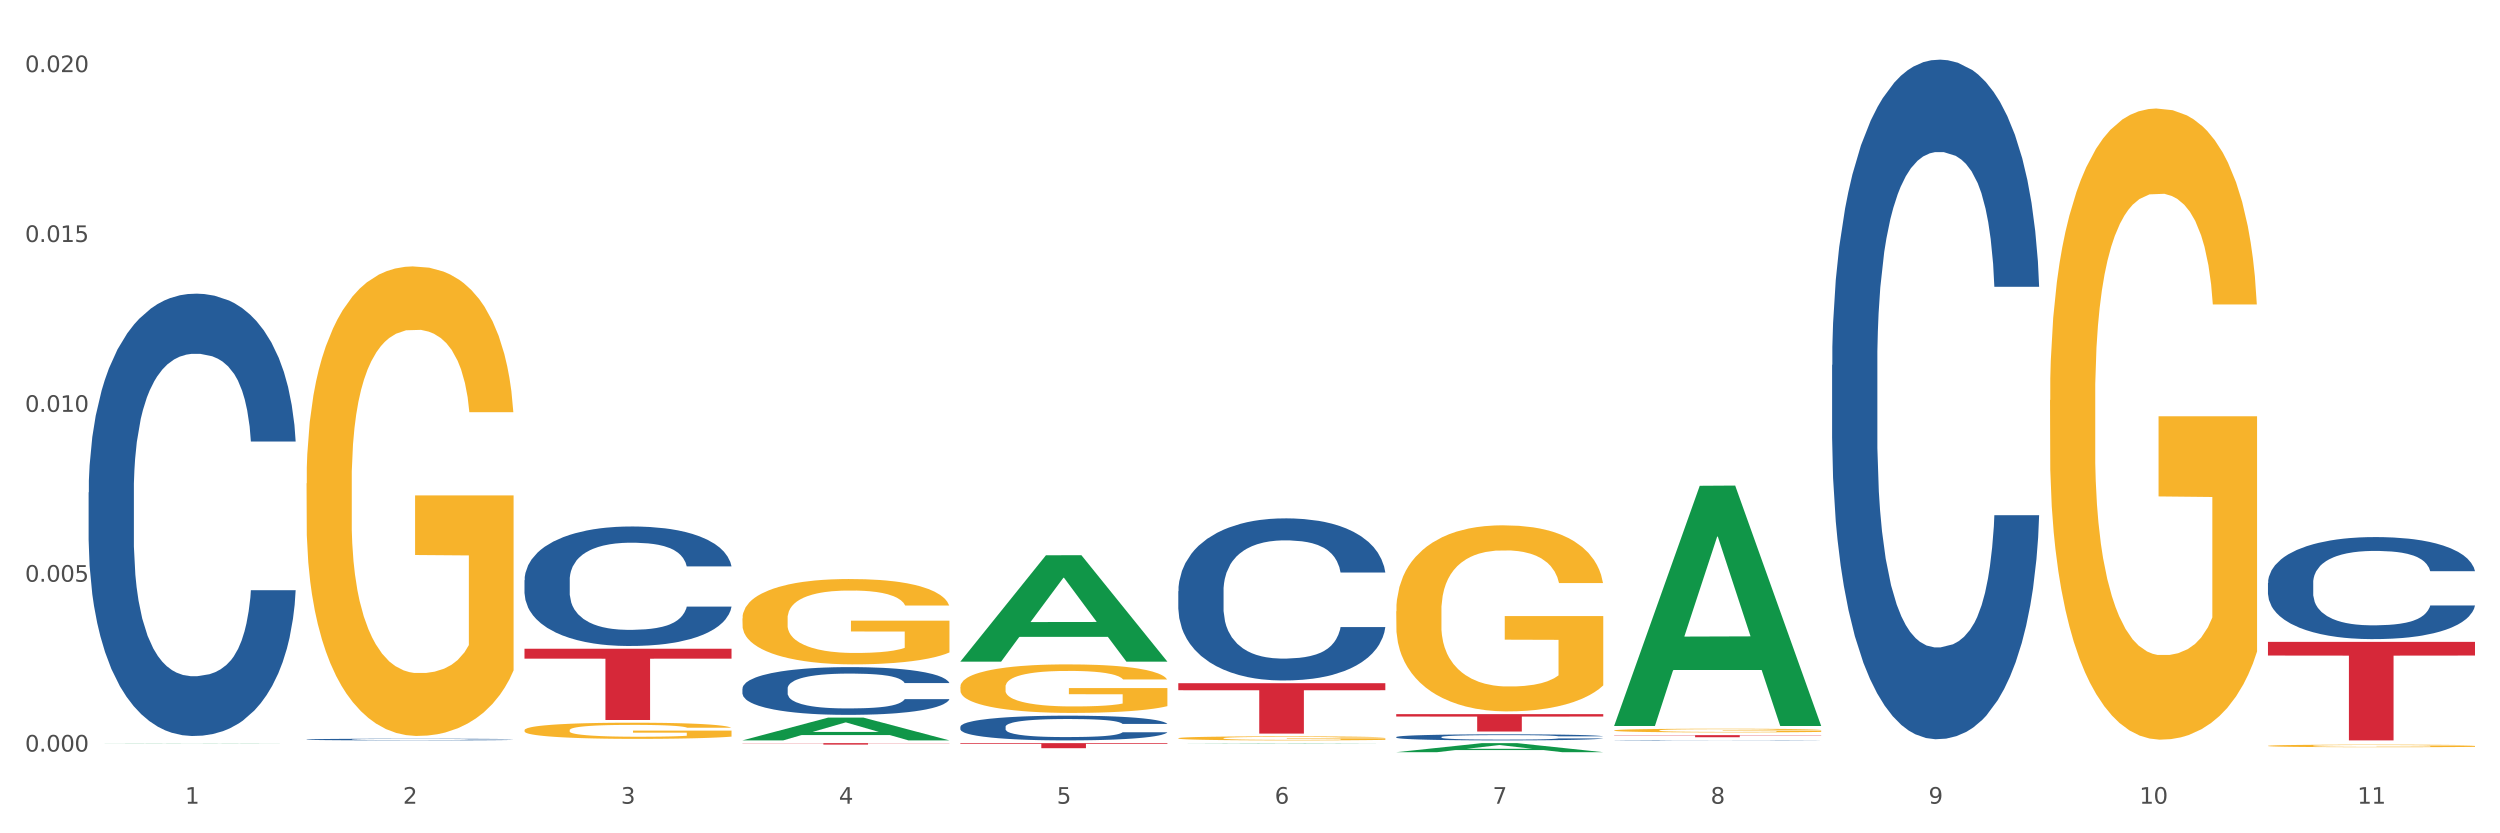 <?xml version="1.0" encoding="utf-8" standalone="no"?>
<!DOCTYPE svg PUBLIC "-//W3C//DTD SVG 1.1//EN"
  "http://www.w3.org/Graphics/SVG/1.1/DTD/svg11.dtd">
<svg xmlns:xlink="http://www.w3.org/1999/xlink" width="1080pt" height="360pt" viewBox="0 0 1080 360" xmlns="http://www.w3.org/2000/svg" version="1.1">
 <rect x="0" y="0" width="1080" height="360" fill="#333333" stroke="none"/>
 <defs>
  <style type="text/css">*{stroke-linejoin: round; stroke-linecap: butt}</style>
 </defs>
 <g id="figure_1">
  <g id="patch_1">
   <path d="M 0 360 
L 1080 360 
L 1080 0 
L 0 0 
z
" style="fill: #ffffff; stroke: #ffffff; stroke-linejoin: miter"/>
  </g>
  <g id="axes_1">
   <g id="matplotlib.axis_1">
    <g id="xtick_1">
     <g id="text_1">
      <!-- 1 -->
      <g style="fill: #4d4d4d" transform="translate(79.949 347.204) scale(0.096 -0.096)">
       <defs>
        <path id="DejaVuSans-31" d="M 794 531 
L 1825 531 
L 1825 4091 
L 703 3866 
L 703 4441 
L 1819 4666 
L 2450 4666 
L 2450 531 
L 3481 531 
L 3481 0 
L 794 0 
L 794 531 
z
" transform="scale(0.016)"/>
       </defs>
       <use xlink:href="#DejaVuSans-31"/>
      </g>
     </g>
    </g>
    <g id="xtick_2">
     <g id="text_2">
      <!-- 2 -->
      <g style="fill: #4d4d4d" transform="translate(174.097 347.204) scale(0.096 -0.096)">
       <defs>
        <path id="DejaVuSans-32" d="M 1228 531 
L 3431 531 
L 3431 0 
L 469 0 
L 469 531 
Q 828 903 1448 1529 
Q 2069 2156 2228 2338 
Q 2531 2678 2651 2914 
Q 2772 3150 2772 3378 
Q 2772 3750 2511 3984 
Q 2250 4219 1831 4219 
Q 1534 4219 1204 4116 
Q 875 4013 500 3803 
L 500 4441 
Q 881 4594 1212 4672 
Q 1544 4750 1819 4750 
Q 2544 4750 2975 4387 
Q 3406 4025 3406 3419 
Q 3406 3131 3298 2873 
Q 3191 2616 2906 2266 
Q 2828 2175 2409 1742 
Q 1991 1309 1228 531 
z
" transform="scale(0.016)"/>
       </defs>
       <use xlink:href="#DejaVuSans-32"/>
      </g>
     </g>
    </g>
    <g id="xtick_3">
     <g id="text_3">
      <!-- 3 -->
      <g style="fill: #4d4d4d" transform="translate(268.244 347.204) scale(0.096 -0.096)">
       <defs>
        <path id="DejaVuSans-33" d="M 2597 2516 
Q 3050 2419 3304 2112 
Q 3559 1806 3559 1356 
Q 3559 666 3084 287 
Q 2609 -91 1734 -91 
Q 1441 -91 1130 -33 
Q 819 25 488 141 
L 488 750 
Q 750 597 1062 519 
Q 1375 441 1716 441 
Q 2309 441 2620 675 
Q 2931 909 2931 1356 
Q 2931 1769 2642 2001 
Q 2353 2234 1838 2234 
L 1294 2234 
L 1294 2753 
L 1863 2753 
Q 2328 2753 2575 2939 
Q 2822 3125 2822 3475 
Q 2822 3834 2567 4026 
Q 2313 4219 1838 4219 
Q 1578 4219 1281 4162 
Q 984 4106 628 3988 
L 628 4550 
Q 988 4650 1302 4700 
Q 1616 4750 1894 4750 
Q 2613 4750 3031 4423 
Q 3450 4097 3450 3541 
Q 3450 3153 3228 2886 
Q 3006 2619 2597 2516 
z
" transform="scale(0.016)"/>
       </defs>
       <use xlink:href="#DejaVuSans-33"/>
      </g>
     </g>
    </g>
    <g id="xtick_4">
     <g id="text_4">
      <!-- 4 -->
      <g style="fill: #4d4d4d" transform="translate(362.392 347.204) scale(0.096 -0.096)">
       <defs>
        <path id="DejaVuSans-34" d="M 2419 4116 
L 825 1625 
L 2419 1625 
L 2419 4116 
z
M 2253 4666 
L 3047 4666 
L 3047 1625 
L 3713 1625 
L 3713 1100 
L 3047 1100 
L 3047 0 
L 2419 0 
L 2419 1100 
L 313 1100 
L 313 1709 
L 2253 4666 
z
" transform="scale(0.016)"/>
       </defs>
       <use xlink:href="#DejaVuSans-34"/>
      </g>
     </g>
    </g>
    <g id="xtick_5">
     <g id="text_5">
      <!-- 5 -->
      <g style="fill: #4d4d4d" transform="translate(456.54 347.204) scale(0.096 -0.096)">
       <defs>
        <path id="DejaVuSans-35" d="M 691 4666 
L 3169 4666 
L 3169 4134 
L 1269 4134 
L 1269 2991 
Q 1406 3038 1543 3061 
Q 1681 3084 1819 3084 
Q 2600 3084 3056 2656 
Q 3513 2228 3513 1497 
Q 3513 744 3044 326 
Q 2575 -91 1722 -91 
Q 1428 -91 1123 -41 
Q 819 9 494 109 
L 494 744 
Q 775 591 1075 516 
Q 1375 441 1709 441 
Q 2250 441 2565 725 
Q 2881 1009 2881 1497 
Q 2881 1984 2565 2268 
Q 2250 2553 1709 2553 
Q 1456 2553 1204 2497 
Q 953 2441 691 2322 
L 691 4666 
z
" transform="scale(0.016)"/>
       </defs>
       <use xlink:href="#DejaVuSans-35"/>
      </g>
     </g>
    </g>
    <g id="xtick_6">
     <g id="text_6">
      <!-- 6 -->
      <g style="fill: #4d4d4d" transform="translate(550.688 347.204) scale(0.096 -0.096)">
       <defs>
        <path id="DejaVuSans-36" d="M 2113 2584 
Q 1688 2584 1439 2293 
Q 1191 2003 1191 1497 
Q 1191 994 1439 701 
Q 1688 409 2113 409 
Q 2538 409 2786 701 
Q 3034 994 3034 1497 
Q 3034 2003 2786 2293 
Q 2538 2584 2113 2584 
z
M 3366 4563 
L 3366 3988 
Q 3128 4100 2886 4159 
Q 2644 4219 2406 4219 
Q 1781 4219 1451 3797 
Q 1122 3375 1075 2522 
Q 1259 2794 1537 2939 
Q 1816 3084 2150 3084 
Q 2853 3084 3261 2657 
Q 3669 2231 3669 1497 
Q 3669 778 3244 343 
Q 2819 -91 2113 -91 
Q 1303 -91 875 529 
Q 447 1150 447 2328 
Q 447 3434 972 4092 
Q 1497 4750 2381 4750 
Q 2619 4750 2861 4703 
Q 3103 4656 3366 4563 
z
" transform="scale(0.016)"/>
       </defs>
       <use xlink:href="#DejaVuSans-36"/>
      </g>
     </g>
    </g>
    <g id="xtick_7">
     <g id="text_7">
      <!-- 7 -->
      <g style="fill: #4d4d4d" transform="translate(644.835 347.204) scale(0.096 -0.096)">
       <defs>
        <path id="DejaVuSans-37" d="M 525 4666 
L 3525 4666 
L 3525 4397 
L 1831 0 
L 1172 0 
L 2766 4134 
L 525 4134 
L 525 4666 
z
" transform="scale(0.016)"/>
       </defs>
       <use xlink:href="#DejaVuSans-37"/>
      </g>
     </g>
    </g>
    <g id="xtick_8">
     <g id="text_8">
      <!-- 8 -->
      <g style="fill: #4d4d4d" transform="translate(738.983 347.204) scale(0.096 -0.096)">
       <defs>
        <path id="DejaVuSans-38" d="M 2034 2216 
Q 1584 2216 1326 1975 
Q 1069 1734 1069 1313 
Q 1069 891 1326 650 
Q 1584 409 2034 409 
Q 2484 409 2743 651 
Q 3003 894 3003 1313 
Q 3003 1734 2745 1975 
Q 2488 2216 2034 2216 
z
M 1403 2484 
Q 997 2584 770 2862 
Q 544 3141 544 3541 
Q 544 4100 942 4425 
Q 1341 4750 2034 4750 
Q 2731 4750 3128 4425 
Q 3525 4100 3525 3541 
Q 3525 3141 3298 2862 
Q 3072 2584 2669 2484 
Q 3125 2378 3379 2068 
Q 3634 1759 3634 1313 
Q 3634 634 3220 271 
Q 2806 -91 2034 -91 
Q 1263 -91 848 271 
Q 434 634 434 1313 
Q 434 1759 690 2068 
Q 947 2378 1403 2484 
z
M 1172 3481 
Q 1172 3119 1398 2916 
Q 1625 2713 2034 2713 
Q 2441 2713 2670 2916 
Q 2900 3119 2900 3481 
Q 2900 3844 2670 4047 
Q 2441 4250 2034 4250 
Q 1625 4250 1398 4047 
Q 1172 3844 1172 3481 
z
" transform="scale(0.016)"/>
       </defs>
       <use xlink:href="#DejaVuSans-38"/>
      </g>
     </g>
    </g>
    <g id="xtick_9">
     <g id="text_9">
      <!-- 9 -->
      <g style="fill: #4d4d4d" transform="translate(833.131 347.204) scale(0.096 -0.096)">
       <defs>
        <path id="DejaVuSans-39" d="M 703 97 
L 703 672 
Q 941 559 1184 500 
Q 1428 441 1663 441 
Q 2288 441 2617 861 
Q 2947 1281 2994 2138 
Q 2813 1869 2534 1725 
Q 2256 1581 1919 1581 
Q 1219 1581 811 2004 
Q 403 2428 403 3163 
Q 403 3881 828 4315 
Q 1253 4750 1959 4750 
Q 2769 4750 3195 4129 
Q 3622 3509 3622 2328 
Q 3622 1225 3098 567 
Q 2575 -91 1691 -91 
Q 1453 -91 1209 -44 
Q 966 3 703 97 
z
M 1959 2075 
Q 2384 2075 2632 2365 
Q 2881 2656 2881 3163 
Q 2881 3666 2632 3958 
Q 2384 4250 1959 4250 
Q 1534 4250 1286 3958 
Q 1038 3666 1038 3163 
Q 1038 2656 1286 2365 
Q 1534 2075 1959 2075 
z
" transform="scale(0.016)"/>
       </defs>
       <use xlink:href="#DejaVuSans-39"/>
      </g>
     </g>
    </g>
    <g id="xtick_10">
     <g id="text_10">
      <!-- 10 -->
      <g style="fill: #4d4d4d" transform="translate(924.224 347.204) scale(0.096 -0.096)">
       <defs>
        <path id="DejaVuSans-30" d="M 2034 4250 
Q 1547 4250 1301 3770 
Q 1056 3291 1056 2328 
Q 1056 1369 1301 889 
Q 1547 409 2034 409 
Q 2525 409 2770 889 
Q 3016 1369 3016 2328 
Q 3016 3291 2770 3770 
Q 2525 4250 2034 4250 
z
M 2034 4750 
Q 2819 4750 3233 4129 
Q 3647 3509 3647 2328 
Q 3647 1150 3233 529 
Q 2819 -91 2034 -91 
Q 1250 -91 836 529 
Q 422 1150 422 2328 
Q 422 3509 836 4129 
Q 1250 4750 2034 4750 
z
" transform="scale(0.016)"/>
       </defs>
       <use xlink:href="#DejaVuSans-31"/>
       <use xlink:href="#DejaVuSans-30" transform="translate(63.623 0)"/>
      </g>
     </g>
    </g>
    <g id="xtick_11">
     <g id="text_11">
      <!-- 11 -->
      <g style="fill: #4d4d4d" transform="translate(1018.372 347.204) scale(0.096 -0.096)">
       <use xlink:href="#DejaVuSans-31"/>
       <use xlink:href="#DejaVuSans-31" transform="translate(63.623 0)"/>
      </g>
     </g>
    </g>
    <g id="xtick_12"/>
    <g id="xtick_13"/>
    <g id="xtick_14"/>
    <g id="xtick_15"/>
    <g id="xtick_16"/>
    <g id="xtick_17"/>
    <g id="xtick_18"/>
    <g id="xtick_19"/>
    <g id="xtick_20"/>
    <g id="xtick_21"/>
   </g>
   <g id="matplotlib.axis_2">
    <g id="ytick_1">
     <g id="text_12">
      <!-- 0.000 -->
      <g style="fill: #4d4d4d" transform="translate(10.8 324.683) scale(0.096 -0.096)">
       <defs>
        <path id="DejaVuSans-2e" d="M 684 794 
L 1344 794 
L 1344 0 
L 684 0 
L 684 794 
z
" transform="scale(0.016)"/>
       </defs>
       <use xlink:href="#DejaVuSans-30"/>
       <use xlink:href="#DejaVuSans-2e" transform="translate(63.623 0)"/>
       <use xlink:href="#DejaVuSans-30" transform="translate(95.41 0)"/>
       <use xlink:href="#DejaVuSans-30" transform="translate(159.033 0)"/>
       <use xlink:href="#DejaVuSans-30" transform="translate(222.656 0)"/>
      </g>
     </g>
    </g>
    <g id="ytick_2">
     <g id="text_13">
      <!-- 0.005 -->
      <g style="fill: #4d4d4d" transform="translate(10.8 251.301) scale(0.096 -0.096)">
       <use xlink:href="#DejaVuSans-30"/>
       <use xlink:href="#DejaVuSans-2e" transform="translate(63.623 0)"/>
       <use xlink:href="#DejaVuSans-30" transform="translate(95.41 0)"/>
       <use xlink:href="#DejaVuSans-30" transform="translate(159.033 0)"/>
       <use xlink:href="#DejaVuSans-35" transform="translate(222.656 0)"/>
      </g>
     </g>
    </g>
    <g id="ytick_3">
     <g id="text_14">
      <!-- 0.010 -->
      <g style="fill: #4d4d4d" transform="translate(10.8 177.918) scale(0.096 -0.096)">
       <use xlink:href="#DejaVuSans-30"/>
       <use xlink:href="#DejaVuSans-2e" transform="translate(63.623 0)"/>
       <use xlink:href="#DejaVuSans-30" transform="translate(95.41 0)"/>
       <use xlink:href="#DejaVuSans-31" transform="translate(159.033 0)"/>
       <use xlink:href="#DejaVuSans-30" transform="translate(222.656 0)"/>
      </g>
     </g>
    </g>
    <g id="ytick_4">
     <g id="text_15">
      <!-- 0.015 -->
      <g style="fill: #4d4d4d" transform="translate(10.8 104.536) scale(0.096 -0.096)">
       <use xlink:href="#DejaVuSans-30"/>
       <use xlink:href="#DejaVuSans-2e" transform="translate(63.623 0)"/>
       <use xlink:href="#DejaVuSans-30" transform="translate(95.41 0)"/>
       <use xlink:href="#DejaVuSans-31" transform="translate(159.033 0)"/>
       <use xlink:href="#DejaVuSans-35" transform="translate(222.656 0)"/>
      </g>
     </g>
    </g>
    <g id="ytick_5">
     <g id="text_16">
      <!-- 0.020 -->
      <g style="fill: #4d4d4d" transform="translate(10.8 31.154) scale(0.096 -0.096)">
       <use xlink:href="#DejaVuSans-30"/>
       <use xlink:href="#DejaVuSans-2e" transform="translate(63.623 0)"/>
       <use xlink:href="#DejaVuSans-30" transform="translate(95.41 0)"/>
       <use xlink:href="#DejaVuSans-32" transform="translate(159.033 0)"/>
       <use xlink:href="#DejaVuSans-30" transform="translate(222.656 0)"/>
      </g>
     </g>
    </g>
    <g id="ytick_6"/>
    <g id="ytick_7"/>
    <g id="ytick_8"/>
    <g id="ytick_9"/>
   </g>
   <g id="PolyCollection_1">
    <path d="M 38.283 321.156 
L 38.375 321.156 
L 75.258 321.036 
L 90.564 321.036 
L 127.723 321.156 
L 110.02 321.156 
L 101.998 321.128 
L 63.916 321.128 
L 63.64 321.129 
L 55.894 321.156 
L 38.283 321.156 
L 38.283 321.156 
L 68.711 321.111 
L 97.203 321.111 
L 83.095 321.061 
L 82.911 321.061 
L 82.727 321.061 
L 68.619 321.111 
L 68.711 321.111 
L 38.283 321.156 
z
" clip-path="url(#p55b34a4608)" style="fill: #109648"/>
    <path d="M 414.874 296.705 
L 414.979 296.686 
L 414.979 295.996 
L 415.19 295.403 
L 416.246 293.966 
L 417.83 292.779 
L 418.992 292.147 
L 420.154 291.63 
L 421.526 291.113 
L 423.216 290.577 
L 426.278 289.791 
L 428.179 289.389 
L 430.502 288.968 
L 434.726 288.355 
L 437.788 288.01 
L 440.956 287.723 
L 446.13 287.378 
L 449.509 287.225 
L 453.1 287.11 
L 457.429 287.034 
L 460.703 287.014 
L 467.883 287.072 
L 474.008 287.244 
L 476.964 287.378 
L 480.766 287.608 
L 482.772 287.761 
L 486.046 288.068 
L 489.425 288.47 
L 491.748 288.815 
L 495.233 289.466 
L 497.873 290.117 
L 500.301 290.921 
L 501.568 291.477 
L 502.519 291.994 
L 503.364 292.588 
L 504.208 293.526 
L 485.201 293.526 
L 484.462 292.856 
L 483.3 292.224 
L 481.611 291.611 
L 480.132 291.228 
L 477.598 290.749 
L 475.275 290.443 
L 472.846 290.213 
L 469.889 290.021 
L 467.566 289.925 
L 464.293 289.849 
L 457.851 289.868 
L 453.522 290.021 
L 450.565 290.213 
L 448.665 290.385 
L 446.975 290.577 
L 445.074 290.845 
L 442.857 291.247 
L 441.273 291.611 
L 439.689 292.07 
L 438.422 292.53 
L 437.26 293.066 
L 436.31 293.641 
L 435.571 294.235 
L 434.937 294.962 
L 434.409 296.169 
L 434.409 298.793 
L 434.62 299.386 
L 435.148 300.172 
L 435.782 300.765 
L 436.838 301.474 
L 437.788 301.953 
L 439.583 302.642 
L 441.59 303.217 
L 443.174 303.581 
L 444.758 303.887 
L 447.503 304.308 
L 450.565 304.653 
L 453.205 304.864 
L 456.796 305.055 
L 459.224 305.132 
L 461.336 305.17 
L 466.51 305.17 
L 470.206 305.113 
L 474.325 304.979 
L 477.492 304.806 
L 480.132 304.596 
L 483.089 304.251 
L 484.99 303.925 
L 484.99 299.923 
L 461.759 299.903 
L 461.759 297.241 
L 504.314 297.241 
L 504.314 305.055 
L 502.519 305.457 
L 500.512 305.821 
L 498.401 306.147 
L 495.233 306.549 
L 491.431 306.932 
L 488.052 307.2 
L 484.462 307.43 
L 480.238 307.641 
L 474.747 307.832 
L 471.368 307.909 
L 467.144 307.966 
L 462.181 307.985 
L 457.851 307.947 
L 453.628 307.851 
L 449.193 307.679 
L 444.863 307.43 
L 441.59 307.181 
L 438.316 306.875 
L 434.831 306.472 
L 432.086 306.089 
L 429.974 305.745 
L 427.651 305.304 
L 425.117 304.73 
L 423.216 304.213 
L 421.526 303.676 
L 419.731 302.987 
L 418.464 302.393 
L 417.197 301.646 
L 416.458 301.091 
L 415.613 300.229 
L 414.979 299.022 
L 414.874 296.705 
z
" clip-path="url(#p55b34a4608)" style="fill: #f7b32b"/>
    <path d="M 509.021 318.91 
L 509.127 318.908 
L 509.127 318.85 
L 509.338 318.801 
L 510.394 318.68 
L 511.978 318.581 
L 513.14 318.528 
L 514.301 318.485 
L 515.674 318.441 
L 517.363 318.396 
L 520.426 318.331 
L 522.327 318.297 
L 524.65 318.262 
L 528.874 318.21 
L 531.936 318.182 
L 535.104 318.157 
L 540.278 318.129 
L 543.657 318.116 
L 547.247 318.106 
L 551.577 318.1 
L 554.85 318.098 
L 562.031 318.103 
L 568.155 318.117 
L 571.112 318.129 
L 574.914 318.148 
L 576.92 318.161 
L 580.193 318.186 
L 583.573 318.22 
L 585.896 318.249 
L 589.38 318.303 
L 592.02 318.358 
L 594.449 318.425 
L 595.716 318.472 
L 596.667 318.515 
L 597.511 318.565 
L 598.356 318.643 
L 579.349 318.643 
L 578.609 318.587 
L 577.448 318.534 
L 575.758 318.483 
L 574.28 318.451 
L 571.746 318.411 
L 569.423 318.385 
L 566.994 318.366 
L 564.037 318.35 
L 561.714 318.342 
L 558.441 318.336 
L 551.999 318.337 
L 547.67 318.35 
L 544.713 318.366 
L 542.812 318.38 
L 541.123 318.396 
L 539.222 318.419 
L 537.004 318.453 
L 535.42 318.483 
L 533.837 318.522 
L 532.569 318.56 
L 531.408 318.605 
L 530.457 318.653 
L 529.718 318.703 
L 529.085 318.764 
L 528.557 318.865 
L 528.557 319.085 
L 528.768 319.134 
L 529.296 319.2 
L 529.929 319.25 
L 530.985 319.309 
L 531.936 319.349 
L 533.731 319.407 
L 535.737 319.455 
L 537.321 319.486 
L 538.905 319.511 
L 541.651 319.546 
L 544.713 319.575 
L 547.353 319.593 
L 550.943 319.609 
L 553.372 319.615 
L 555.484 319.619 
L 560.658 319.619 
L 564.354 319.614 
L 568.472 319.603 
L 571.64 319.588 
L 574.28 319.571 
L 577.237 319.542 
L 579.137 319.514 
L 579.137 319.179 
L 555.906 319.178 
L 555.906 318.955 
L 598.462 318.955 
L 598.462 319.609 
L 596.667 319.643 
L 594.66 319.673 
L 592.548 319.7 
L 589.38 319.734 
L 585.579 319.766 
L 582.2 319.789 
L 578.609 319.808 
L 574.386 319.826 
L 568.895 319.842 
L 565.516 319.848 
L 561.292 319.853 
L 556.329 319.854 
L 551.999 319.851 
L 547.775 319.843 
L 543.34 319.829 
L 539.011 319.808 
L 535.737 319.787 
L 532.464 319.761 
L 528.979 319.728 
L 526.234 319.696 
L 524.122 319.667 
L 521.799 319.63 
L 519.264 319.582 
L 517.363 319.538 
L 515.674 319.494 
L 513.879 319.436 
L 512.612 319.386 
L 511.344 319.324 
L 510.605 319.277 
L 509.761 319.205 
L 509.127 319.104 
L 509.021 318.91 
z
" clip-path="url(#p55b34a4608)" style="fill: #f7b32b"/>
    <path d="M 603.169 264.08 
L 603.275 264.007 
L 603.275 261.364 
L 603.486 259.087 
L 604.542 253.581 
L 606.126 249.029 
L 607.287 246.606 
L 608.449 244.623 
L 609.822 242.641 
L 611.511 240.585 
L 614.573 237.575 
L 616.474 236.033 
L 618.797 234.417 
L 623.021 232.068 
L 626.083 230.746 
L 629.251 229.645 
L 634.426 228.323 
L 637.805 227.736 
L 641.395 227.295 
L 645.724 227.002 
L 648.998 226.928 
L 656.179 227.149 
L 662.303 227.809 
L 665.26 228.323 
L 669.061 229.204 
L 671.068 229.792 
L 674.341 230.966 
L 677.72 232.508 
L 680.043 233.83 
L 683.528 236.326 
L 686.168 238.823 
L 688.597 241.906 
L 689.864 244.036 
L 690.814 246.018 
L 691.659 248.294 
L 692.504 251.892 
L 673.496 251.892 
L 672.757 249.322 
L 671.596 246.899 
L 669.906 244.55 
L 668.428 243.081 
L 665.893 241.246 
L 663.57 240.071 
L 661.142 239.19 
L 658.185 238.456 
L 655.862 238.089 
L 652.588 237.795 
L 646.147 237.868 
L 641.817 238.456 
L 638.861 239.19 
L 636.96 239.851 
L 635.27 240.585 
L 633.37 241.613 
L 631.152 243.155 
L 629.568 244.55 
L 627.984 246.312 
L 626.717 248.074 
L 625.555 250.13 
L 624.605 252.333 
L 623.866 254.609 
L 623.232 257.399 
L 622.704 262.024 
L 622.704 272.083 
L 622.916 274.359 
L 623.444 277.37 
L 624.077 279.646 
L 625.133 282.362 
L 626.083 284.198 
L 627.879 286.841 
L 629.885 289.044 
L 631.469 290.439 
L 633.053 291.614 
L 635.798 293.229 
L 638.861 294.551 
L 641.501 295.358 
L 645.091 296.093 
L 647.52 296.386 
L 649.632 296.533 
L 654.806 296.533 
L 658.502 296.313 
L 662.62 295.799 
L 665.788 295.138 
L 668.428 294.33 
L 671.384 293.009 
L 673.285 291.761 
L 673.285 276.415 
L 650.054 276.342 
L 650.054 266.136 
L 692.609 266.136 
L 692.609 296.093 
L 690.814 297.634 
L 688.808 299.029 
L 686.696 300.278 
L 683.528 301.82 
L 679.727 303.288 
L 676.347 304.316 
L 672.757 305.197 
L 668.533 306.005 
L 663.042 306.739 
L 659.663 307.033 
L 655.439 307.253 
L 650.476 307.326 
L 646.147 307.179 
L 641.923 306.812 
L 637.488 306.151 
L 633.158 305.197 
L 629.885 304.242 
L 626.611 303.068 
L 623.127 301.526 
L 620.381 300.057 
L 618.269 298.736 
L 615.946 297.047 
L 613.412 294.844 
L 611.511 292.862 
L 609.822 290.806 
L 608.026 288.163 
L 606.759 285.887 
L 605.492 283.023 
L 604.753 280.894 
L 603.908 277.59 
L 603.275 272.964 
L 603.169 264.08 
z
" clip-path="url(#p55b34a4608)" style="fill: #f7b32b"/>
    <path d="M 320.726 321.036 
L 410.166 321.036 
L 410.166 321.123 
L 374.984 321.124 
L 374.984 321.668 
L 355.697 321.668 
L 355.697 321.124 
L 320.726 321.123 
L 320.726 321.036 
L 320.726 321.036 
z
" clip-path="url(#p55b34a4608)" style="fill: #d62839"/>
    <path d="M 885.612 172.868 
L 885.718 172.619 
L 885.718 163.654 
L 885.929 155.934 
L 886.985 137.258 
L 888.569 121.818 
L 889.73 113.601 
L 890.892 106.877 
L 892.265 100.153 
L 893.954 93.181 
L 897.016 82.971 
L 898.917 77.741 
L 901.24 72.263 
L 905.464 64.294 
L 908.526 59.812 
L 911.694 56.077 
L 916.869 51.594 
L 920.248 49.602 
L 923.838 48.108 
L 928.167 47.112 
L 931.441 46.863 
L 938.622 47.61 
L 944.746 49.851 
L 947.703 51.594 
L 951.504 54.582 
L 953.511 56.575 
L 956.784 60.559 
L 960.163 65.788 
L 962.486 70.271 
L 965.971 78.738 
L 968.611 87.204 
L 971.04 97.663 
L 972.307 104.885 
L 973.257 111.608 
L 974.102 119.328 
L 974.947 131.53 
L 955.939 131.53 
L 955.2 122.815 
L 954.039 114.597 
L 952.349 106.628 
L 950.871 101.648 
L 948.336 95.422 
L 946.013 91.438 
L 943.585 88.449 
L 940.628 85.959 
L 938.305 84.714 
L 935.031 83.718 
L 928.59 83.967 
L 924.26 85.959 
L 921.304 88.449 
L 919.403 90.691 
L 917.713 93.181 
L 915.813 96.667 
L 913.595 101.897 
L 912.011 106.628 
L 910.427 112.605 
L 909.16 118.581 
L 907.999 125.554 
L 907.048 133.024 
L 906.309 140.744 
L 905.675 150.207 
L 905.147 165.895 
L 905.147 200.011 
L 905.359 207.731 
L 905.887 217.941 
L 906.52 225.661 
L 907.576 234.875 
L 908.526 241.1 
L 910.322 250.065 
L 912.328 257.536 
L 913.912 262.267 
L 915.496 266.251 
L 918.241 271.73 
L 921.304 276.212 
L 923.944 278.952 
L 927.534 281.442 
L 929.963 282.438 
L 932.075 282.936 
L 937.249 282.936 
L 940.945 282.189 
L 945.063 280.446 
L 948.231 278.204 
L 950.871 275.465 
L 953.827 270.983 
L 955.728 266.749 
L 955.728 214.704 
L 932.497 214.455 
L 932.497 179.841 
L 975.052 179.841 
L 975.052 281.442 
L 973.257 286.671 
L 971.251 291.403 
L 969.139 295.636 
L 965.971 300.865 
L 962.17 305.846 
L 958.79 309.332 
L 955.2 312.321 
L 950.976 315.06 
L 945.485 317.55 
L 942.106 318.546 
L 937.882 319.293 
L 932.919 319.542 
L 928.59 319.044 
L 924.366 317.799 
L 919.931 315.558 
L 915.601 312.321 
L 912.328 309.083 
L 909.054 305.099 
L 905.57 299.869 
L 902.824 294.889 
L 900.712 290.407 
L 898.389 284.679 
L 895.855 277.208 
L 893.954 270.485 
L 892.265 263.512 
L 890.469 254.547 
L 889.202 246.828 
L 887.935 237.116 
L 887.196 229.894 
L 886.351 218.688 
L 885.718 203 
L 885.612 172.868 
z
" clip-path="url(#p55b34a4608)" style="fill: #f7b32b"/>
    <path d="M 979.76 322.201 
L 979.865 322.2 
L 979.865 322.163 
L 980.077 322.132 
L 981.132 322.056 
L 982.716 321.993 
L 983.878 321.96 
L 985.04 321.932 
L 986.412 321.905 
L 988.102 321.877 
L 991.164 321.835 
L 993.065 321.814 
L 995.388 321.791 
L 999.612 321.759 
L 1002.674 321.741 
L 1005.842 321.726 
L 1011.016 321.707 
L 1014.395 321.699 
L 1017.986 321.693 
L 1022.315 321.689 
L 1025.589 321.688 
L 1032.769 321.691 
L 1038.894 321.7 
L 1041.85 321.707 
L 1045.652 321.719 
L 1047.658 321.728 
L 1050.932 321.744 
L 1054.311 321.765 
L 1056.634 321.783 
L 1060.119 321.818 
L 1062.759 321.852 
L 1065.187 321.895 
L 1066.454 321.924 
L 1067.405 321.952 
L 1068.25 321.983 
L 1069.094 322.033 
L 1050.087 322.033 
L 1049.348 321.997 
L 1048.186 321.964 
L 1046.497 321.931 
L 1045.018 321.911 
L 1042.484 321.886 
L 1040.161 321.869 
L 1037.732 321.857 
L 1034.776 321.847 
L 1032.452 321.842 
L 1029.179 321.838 
L 1022.738 321.839 
L 1018.408 321.847 
L 1015.451 321.857 
L 1013.551 321.866 
L 1011.861 321.877 
L 1009.96 321.891 
L 1007.743 321.912 
L 1006.159 321.931 
L 1004.575 321.956 
L 1003.308 321.98 
L 1002.146 322.008 
L 1001.196 322.039 
L 1000.457 322.07 
L 999.823 322.109 
L 999.295 322.173 
L 999.295 322.311 
L 999.506 322.343 
L 1000.034 322.384 
L 1000.668 322.416 
L 1001.724 322.453 
L 1002.674 322.479 
L 1004.469 322.515 
L 1006.476 322.546 
L 1008.06 322.565 
L 1009.644 322.581 
L 1012.389 322.603 
L 1015.451 322.622 
L 1018.091 322.633 
L 1021.682 322.643 
L 1024.11 322.647 
L 1026.222 322.649 
L 1031.396 322.649 
L 1035.092 322.646 
L 1039.211 322.639 
L 1042.378 322.63 
L 1045.018 322.619 
L 1047.975 322.6 
L 1049.876 322.583 
L 1049.876 322.371 
L 1026.645 322.37 
L 1026.645 322.229 
L 1069.2 322.229 
L 1069.2 322.643 
L 1067.405 322.664 
L 1065.399 322.683 
L 1063.287 322.701 
L 1060.119 322.722 
L 1056.317 322.742 
L 1052.938 322.756 
L 1049.348 322.769 
L 1045.124 322.78 
L 1039.633 322.79 
L 1036.254 322.794 
L 1032.03 322.797 
L 1027.067 322.798 
L 1022.738 322.796 
L 1018.514 322.791 
L 1014.079 322.782 
L 1009.749 322.769 
L 1006.476 322.755 
L 1003.202 322.739 
L 999.717 322.718 
L 996.972 322.698 
L 994.86 322.679 
L 992.537 322.656 
L 990.003 322.626 
L 988.102 322.598 
L 986.412 322.57 
L 984.617 322.533 
L 983.35 322.502 
L 982.083 322.462 
L 981.344 322.433 
L 980.499 322.387 
L 979.865 322.324 
L 979.76 322.201 
z
" clip-path="url(#p55b34a4608)" style="fill: #f7b32b"/>
    <path d="M 226.578 250.639 
L 226.684 250.592 
L 226.684 249.271 
L 227.001 247.48 
L 228.164 244.179 
L 229.644 241.679 
L 232.182 238.756 
L 233.556 237.53 
L 235.353 236.162 
L 239.053 233.946 
L 243.282 232.06 
L 246.243 231.022 
L 248.463 230.362 
L 253.432 229.183 
L 256.286 228.664 
L 259.246 228.24 
L 261.784 227.957 
L 266.012 227.627 
L 269.396 227.485 
L 273.307 227.438 
L 276.585 227.485 
L 280.919 227.674 
L 287.262 228.24 
L 289.694 228.57 
L 292.971 229.136 
L 296.354 229.89 
L 299.103 230.645 
L 302.275 231.729 
L 305.552 233.144 
L 308.724 234.936 
L 310.944 236.587 
L 312.741 238.331 
L 314.327 240.453 
L 315.49 242.764 
L 316.019 244.697 
L 296.672 244.697 
L 296.143 242.953 
L 295.086 241.066 
L 294.029 239.793 
L 292.866 238.756 
L 291.068 237.577 
L 289.483 236.822 
L 286.84 235.926 
L 284.408 235.36 
L 282.399 235.03 
L 279.968 234.747 
L 274.787 234.465 
L 271.087 234.465 
L 268.761 234.559 
L 265.907 234.795 
L 263.475 235.125 
L 260.621 235.691 
L 258.4 236.304 
L 256.18 237.105 
L 254.912 237.671 
L 253.009 238.709 
L 251.74 239.557 
L 250.048 241.019 
L 249.097 242.057 
L 247.405 244.744 
L 246.665 246.725 
L 246.348 248.093 
L 246.137 249.602 
L 246.137 256.958 
L 246.771 260.259 
L 247.3 261.673 
L 248.146 263.277 
L 249.731 265.352 
L 252.057 267.379 
L 254.489 268.841 
L 256.497 269.737 
L 258.4 270.397 
L 260.303 270.916 
L 262.629 271.388 
L 264.532 271.67 
L 267.387 271.953 
L 270.77 272.095 
L 273.413 272.095 
L 278.805 271.859 
L 281.236 271.623 
L 283.562 271.293 
L 286.099 270.774 
L 288.108 270.209 
L 289.271 269.784 
L 291.174 268.888 
L 292.654 267.945 
L 293.923 266.861 
L 294.769 265.917 
L 295.72 264.503 
L 296.46 262.899 
L 296.672 262.051 
L 316.019 262.051 
L 315.596 263.748 
L 314.856 265.399 
L 313.376 267.615 
L 312.213 268.888 
L 310.415 270.444 
L 308.512 271.765 
L 305.869 273.227 
L 303.438 274.311 
L 300.9 275.254 
L 298.152 276.103 
L 293.183 277.282 
L 291.386 277.612 
L 287.58 278.178 
L 284.619 278.508 
L 280.285 278.838 
L 275.845 279.027 
L 271.193 279.074 
L 267.07 278.98 
L 262.524 278.697 
L 259.669 278.414 
L 256.497 277.989 
L 252.797 277.329 
L 249.308 276.527 
L 246.031 275.584 
L 242.965 274.5 
L 240.111 273.274 
L 236.41 271.246 
L 233.662 269.266 
L 231.653 267.426 
L 230.279 265.87 
L 228.904 263.89 
L 228.164 262.522 
L 227.001 259.221 
L 226.578 256.156 
L 226.578 250.639 
z
" clip-path="url(#p55b34a4608)" style="fill: #255c99"/>
    <path d="M 320.726 297.463 
L 320.832 297.444 
L 320.832 296.916 
L 321.149 296.2 
L 322.312 294.881 
L 323.792 293.882 
L 326.329 292.714 
L 327.704 292.224 
L 329.501 291.677 
L 333.201 290.791 
L 337.43 290.038 
L 340.39 289.623 
L 342.61 289.359 
L 347.579 288.888 
L 350.434 288.681 
L 353.394 288.511 
L 355.931 288.398 
L 360.16 288.266 
L 363.543 288.209 
L 367.455 288.191 
L 370.732 288.209 
L 375.067 288.285 
L 381.41 288.511 
L 383.842 288.643 
L 387.119 288.869 
L 390.502 289.171 
L 393.251 289.472 
L 396.423 289.906 
L 399.7 290.471 
L 402.872 291.187 
L 405.092 291.847 
L 406.889 292.544 
L 408.475 293.392 
L 409.638 294.316 
L 410.166 295.088 
L 390.819 295.088 
L 390.291 294.391 
L 389.233 293.637 
L 388.176 293.128 
L 387.013 292.714 
L 385.216 292.243 
L 383.63 291.941 
L 380.987 291.583 
L 378.556 291.357 
L 376.547 291.225 
L 374.115 291.112 
L 368.935 290.999 
L 365.235 290.999 
L 362.909 291.036 
L 360.054 291.131 
L 357.623 291.263 
L 354.768 291.489 
L 352.548 291.734 
L 350.328 292.054 
L 349.059 292.28 
L 347.156 292.695 
L 345.888 293.034 
L 344.196 293.618 
L 343.245 294.033 
L 341.553 295.107 
L 340.813 295.899 
L 340.496 296.445 
L 340.284 297.048 
L 340.284 299.988 
L 340.919 301.307 
L 341.447 301.873 
L 342.293 302.514 
L 343.879 303.343 
L 346.205 304.153 
L 348.636 304.737 
L 350.645 305.095 
L 352.548 305.359 
L 354.451 305.567 
L 356.777 305.755 
L 358.68 305.868 
L 361.534 305.981 
L 364.918 306.038 
L 367.561 306.038 
L 372.952 305.944 
L 375.384 305.849 
L 377.71 305.717 
L 380.247 305.51 
L 382.256 305.284 
L 383.419 305.114 
L 385.322 304.756 
L 386.802 304.379 
L 388.071 303.946 
L 388.916 303.569 
L 389.868 303.004 
L 390.608 302.363 
L 390.819 302.024 
L 410.166 302.024 
L 409.743 302.702 
L 409.003 303.362 
L 407.523 304.247 
L 406.36 304.756 
L 404.563 305.378 
L 402.66 305.906 
L 400.017 306.49 
L 397.585 306.924 
L 395.048 307.3 
L 392.299 307.64 
L 387.33 308.111 
L 385.533 308.243 
L 381.727 308.469 
L 378.767 308.601 
L 374.432 308.733 
L 369.992 308.808 
L 365.34 308.827 
L 361.217 308.789 
L 356.671 308.676 
L 353.817 308.563 
L 350.645 308.394 
L 346.945 308.13 
L 343.456 307.809 
L 340.179 307.432 
L 337.113 306.999 
L 334.258 306.509 
L 330.558 305.699 
L 327.809 304.907 
L 325.801 304.172 
L 324.426 303.55 
L 323.052 302.759 
L 322.312 302.212 
L 321.149 300.893 
L 320.726 299.668 
L 320.726 297.463 
z
" clip-path="url(#p55b34a4608)" style="fill: #255c99"/>
    <path d="M 414.874 313.969 
L 414.979 313.959 
L 414.979 313.686 
L 415.297 313.315 
L 416.46 312.632 
L 417.94 312.114 
L 420.477 311.509 
L 421.851 311.255 
L 423.649 310.972 
L 427.349 310.513 
L 431.578 310.123 
L 434.538 309.908 
L 436.758 309.772 
L 441.727 309.528 
L 444.581 309.42 
L 447.542 309.332 
L 450.079 309.274 
L 454.308 309.206 
L 457.691 309.176 
L 461.603 309.166 
L 464.88 309.176 
L 469.214 309.215 
L 475.558 309.332 
L 477.989 309.401 
L 481.267 309.518 
L 484.65 309.674 
L 487.399 309.83 
L 490.57 310.055 
L 493.848 310.348 
L 497.019 310.718 
L 499.239 311.06 
L 501.037 311.421 
L 502.622 311.86 
L 503.785 312.339 
L 504.314 312.739 
L 484.967 312.739 
L 484.438 312.378 
L 483.381 311.987 
L 482.324 311.724 
L 481.161 311.509 
L 479.364 311.265 
L 477.778 311.109 
L 475.135 310.923 
L 472.703 310.806 
L 470.695 310.738 
L 468.263 310.679 
L 463.083 310.621 
L 459.382 310.621 
L 457.057 310.64 
L 454.202 310.689 
L 451.77 310.757 
L 448.916 310.875 
L 446.696 311.001 
L 444.476 311.167 
L 443.207 311.285 
L 441.304 311.499 
L 440.035 311.675 
L 438.344 311.978 
L 437.392 312.192 
L 435.701 312.749 
L 434.961 313.159 
L 434.644 313.442 
L 434.432 313.754 
L 434.432 315.277 
L 435.066 315.96 
L 435.595 316.253 
L 436.441 316.585 
L 438.027 317.014 
L 440.353 317.434 
L 442.784 317.736 
L 444.793 317.922 
L 446.696 318.058 
L 448.599 318.166 
L 450.925 318.263 
L 452.828 318.322 
L 455.682 318.381 
L 459.065 318.41 
L 461.708 318.41 
L 467.1 318.361 
L 469.532 318.312 
L 471.858 318.244 
L 474.395 318.137 
L 476.404 318.019 
L 477.566 317.932 
L 479.469 317.746 
L 480.95 317.551 
L 482.218 317.326 
L 483.064 317.131 
L 484.015 316.838 
L 484.756 316.507 
L 484.967 316.331 
L 504.314 316.331 
L 503.891 316.682 
L 503.151 317.024 
L 501.671 317.483 
L 500.508 317.746 
L 498.711 318.068 
L 496.808 318.342 
L 494.165 318.644 
L 491.733 318.869 
L 489.196 319.064 
L 486.447 319.239 
L 481.478 319.483 
L 479.681 319.552 
L 475.875 319.669 
L 472.915 319.737 
L 468.58 319.806 
L 464.14 319.845 
L 459.488 319.854 
L 455.365 319.835 
L 450.819 319.776 
L 447.964 319.718 
L 444.793 319.63 
L 441.093 319.493 
L 437.604 319.327 
L 434.326 319.132 
L 431.26 318.908 
L 428.406 318.654 
L 424.706 318.234 
L 421.957 317.824 
L 419.948 317.444 
L 418.574 317.121 
L 417.2 316.711 
L 416.46 316.428 
L 415.297 315.745 
L 414.874 315.111 
L 414.874 313.969 
z
" clip-path="url(#p55b34a4608)" style="fill: #255c99"/>
    <path d="M 509.021 255.4 
L 509.127 255.336 
L 509.127 253.545 
L 509.444 251.114 
L 510.607 246.636 
L 512.087 243.246 
L 514.625 239.28 
L 515.999 237.616 
L 517.796 235.761 
L 521.496 232.755 
L 525.725 230.196 
L 528.686 228.788 
L 530.906 227.893 
L 535.875 226.294 
L 538.729 225.59 
L 541.689 225.014 
L 544.227 224.63 
L 548.455 224.183 
L 551.839 223.991 
L 555.75 223.927 
L 559.028 223.991 
L 563.362 224.247 
L 569.705 225.014 
L 572.137 225.462 
L 575.414 226.23 
L 578.797 227.253 
L 581.546 228.277 
L 584.718 229.748 
L 587.995 231.667 
L 591.167 234.098 
L 593.387 236.337 
L 595.184 238.704 
L 596.77 241.583 
L 597.933 244.717 
L 598.462 247.34 
L 579.115 247.34 
L 578.586 244.973 
L 577.529 242.414 
L 576.472 240.687 
L 575.309 239.28 
L 573.511 237.68 
L 571.926 236.657 
L 569.283 235.441 
L 566.851 234.674 
L 564.842 234.226 
L 562.411 233.842 
L 557.23 233.458 
L 553.53 233.458 
L 551.204 233.586 
L 548.35 233.906 
L 545.918 234.354 
L 543.064 235.122 
L 540.843 235.953 
L 538.623 237.041 
L 537.355 237.808 
L 535.452 239.216 
L 534.183 240.367 
L 532.492 242.35 
L 531.54 243.758 
L 529.848 247.404 
L 529.108 250.091 
L 528.791 251.946 
L 528.58 253.993 
L 528.58 263.972 
L 529.214 268.45 
L 529.743 270.369 
L 530.589 272.544 
L 532.174 275.359 
L 534.5 278.11 
L 536.932 280.093 
L 538.941 281.308 
L 540.843 282.204 
L 542.746 282.907 
L 545.072 283.547 
L 546.975 283.931 
L 549.83 284.315 
L 553.213 284.507 
L 555.856 284.507 
L 561.248 284.187 
L 563.679 283.867 
L 566.005 283.419 
L 568.542 282.716 
L 570.551 281.948 
L 571.714 281.372 
L 573.617 280.157 
L 575.097 278.877 
L 576.366 277.406 
L 577.212 276.127 
L 578.163 274.208 
L 578.903 272.033 
L 579.115 270.881 
L 598.462 270.881 
L 598.039 273.184 
L 597.299 275.423 
L 595.819 278.43 
L 594.656 280.157 
L 592.858 282.268 
L 590.955 284.059 
L 588.312 286.042 
L 585.881 287.513 
L 583.343 288.793 
L 580.595 289.944 
L 575.626 291.544 
L 573.829 291.991 
L 570.023 292.759 
L 567.062 293.207 
L 562.728 293.655 
L 558.288 293.91 
L 553.636 293.974 
L 549.513 293.846 
L 544.967 293.463 
L 542.112 293.079 
L 538.941 292.503 
L 535.24 291.607 
L 531.751 290.52 
L 528.474 289.241 
L 525.408 287.769 
L 522.554 286.106 
L 518.853 283.355 
L 516.105 280.669 
L 514.096 278.174 
L 512.722 276.063 
L 511.347 273.376 
L 510.607 271.521 
L 509.444 267.043 
L 509.021 262.885 
L 509.021 255.4 
z
" clip-path="url(#p55b34a4608)" style="fill: #255c99"/>
    <path d="M 603.169 318.402 
L 603.275 318.4 
L 603.275 318.333 
L 603.592 318.241 
L 604.755 318.072 
L 606.235 317.945 
L 608.772 317.796 
L 610.147 317.733 
L 611.944 317.663 
L 615.644 317.55 
L 619.873 317.454 
L 622.833 317.401 
L 625.053 317.367 
L 630.022 317.307 
L 632.877 317.28 
L 635.837 317.259 
L 638.374 317.244 
L 642.603 317.227 
L 645.986 317.22 
L 649.898 317.218 
L 653.175 317.22 
L 657.51 317.23 
L 663.853 317.259 
L 666.285 317.275 
L 669.562 317.304 
L 672.945 317.343 
L 675.694 317.381 
L 678.866 317.437 
L 682.143 317.509 
L 685.315 317.6 
L 687.535 317.685 
L 689.332 317.774 
L 690.918 317.882 
L 692.081 318 
L 692.609 318.099 
L 673.262 318.099 
L 672.734 318.01 
L 671.676 317.914 
L 670.619 317.849 
L 669.456 317.796 
L 667.659 317.735 
L 666.073 317.697 
L 663.43 317.651 
L 660.999 317.622 
L 658.99 317.605 
L 656.558 317.591 
L 651.378 317.576 
L 647.678 317.576 
L 645.352 317.581 
L 642.497 317.593 
L 640.066 317.61 
L 637.211 317.639 
L 634.991 317.67 
L 632.771 317.711 
L 631.502 317.74 
L 629.599 317.793 
L 628.331 317.836 
L 626.639 317.911 
L 625.688 317.964 
L 623.996 318.101 
L 623.256 318.203 
L 622.939 318.272 
L 622.727 318.349 
L 622.727 318.725 
L 623.362 318.894 
L 623.89 318.966 
L 624.736 319.048 
L 626.322 319.154 
L 628.648 319.257 
L 631.079 319.332 
L 633.088 319.378 
L 634.991 319.411 
L 636.894 319.438 
L 639.22 319.462 
L 641.123 319.476 
L 643.977 319.491 
L 647.361 319.498 
L 650.004 319.498 
L 655.395 319.486 
L 657.827 319.474 
L 660.153 319.457 
L 662.69 319.431 
L 664.699 319.402 
L 665.862 319.38 
L 667.765 319.334 
L 669.245 319.286 
L 670.514 319.231 
L 671.359 319.183 
L 672.311 319.11 
L 673.051 319.028 
L 673.262 318.985 
L 692.609 318.985 
L 692.186 319.072 
L 691.446 319.156 
L 689.966 319.269 
L 688.803 319.334 
L 687.006 319.414 
L 685.103 319.481 
L 682.46 319.556 
L 680.028 319.611 
L 677.491 319.659 
L 674.742 319.703 
L 669.773 319.763 
L 667.976 319.78 
L 664.17 319.809 
L 661.21 319.826 
L 656.875 319.842 
L 652.435 319.852 
L 647.783 319.854 
L 643.66 319.85 
L 639.114 319.835 
L 636.26 319.821 
L 633.088 319.799 
L 629.388 319.765 
L 625.899 319.724 
L 622.622 319.676 
L 619.556 319.621 
L 616.701 319.558 
L 613.001 319.455 
L 610.252 319.354 
L 608.244 319.26 
L 606.869 319.18 
L 605.495 319.079 
L 604.755 319.009 
L 603.592 318.841 
L 603.169 318.684 
L 603.169 318.402 
z
" clip-path="url(#p55b34a4608)" style="fill: #255c99"/>
    <path d="M 697.317 319.752 
L 697.422 319.752 
L 697.422 319.747 
L 697.74 319.741 
L 698.903 319.729 
L 700.383 319.72 
L 702.92 319.709 
L 704.294 319.705 
L 706.092 319.7 
L 709.792 319.692 
L 714.021 319.685 
L 716.981 319.681 
L 719.201 319.679 
L 724.17 319.675 
L 727.024 319.673 
L 729.985 319.671 
L 732.522 319.67 
L 736.751 319.669 
L 740.134 319.669 
L 744.046 319.668 
L 747.323 319.669 
L 751.657 319.669 
L 758.001 319.671 
L 760.432 319.672 
L 763.71 319.675 
L 767.093 319.677 
L 769.842 319.68 
L 773.013 319.684 
L 776.291 319.689 
L 779.462 319.695 
L 781.682 319.701 
L 783.48 319.708 
L 785.065 319.715 
L 786.228 319.724 
L 786.757 319.731 
L 767.41 319.731 
L 766.881 319.724 
L 765.824 319.718 
L 764.767 319.713 
L 763.604 319.709 
L 761.807 319.705 
L 760.221 319.702 
L 757.578 319.699 
L 755.146 319.697 
L 753.138 319.696 
L 750.706 319.695 
L 745.526 319.694 
L 741.825 319.694 
L 739.5 319.694 
L 736.645 319.695 
L 734.213 319.696 
L 731.359 319.698 
L 729.139 319.7 
L 726.919 319.703 
L 725.65 319.705 
L 723.747 319.709 
L 722.478 319.712 
L 720.787 319.717 
L 719.835 319.721 
L 718.144 319.731 
L 717.404 319.738 
L 717.087 319.743 
L 716.875 319.748 
L 716.875 319.775 
L 717.509 319.787 
L 718.038 319.792 
L 718.884 319.798 
L 720.47 319.805 
L 722.796 319.812 
L 725.227 319.818 
L 727.236 319.821 
L 729.139 319.823 
L 731.042 319.825 
L 733.368 319.827 
L 735.271 319.828 
L 738.125 319.829 
L 741.508 319.829 
L 744.151 319.829 
L 749.543 319.828 
L 751.975 319.828 
L 754.301 319.826 
L 756.838 319.825 
L 758.847 319.822 
L 760.009 319.821 
L 761.912 319.818 
L 763.393 319.814 
L 764.661 319.81 
L 765.507 319.807 
L 766.458 319.802 
L 767.199 319.796 
L 767.41 319.793 
L 786.757 319.793 
L 786.334 319.799 
L 785.594 319.805 
L 784.114 319.813 
L 782.951 319.818 
L 781.154 319.823 
L 779.251 319.828 
L 776.608 319.833 
L 774.176 319.837 
L 771.639 319.841 
L 768.89 319.844 
L 763.921 319.848 
L 762.124 319.849 
L 758.318 319.851 
L 755.358 319.852 
L 751.023 319.854 
L 746.583 319.854 
L 741.931 319.854 
L 737.808 319.854 
L 733.262 319.853 
L 730.407 319.852 
L 727.236 319.85 
L 723.536 319.848 
L 720.047 319.845 
L 716.769 319.842 
L 713.704 319.838 
L 710.849 319.834 
L 707.149 319.826 
L 704.4 319.819 
L 702.391 319.812 
L 701.017 319.807 
L 699.643 319.8 
L 698.903 319.795 
L 697.74 319.783 
L 697.317 319.772 
L 697.317 319.752 
z
" clip-path="url(#p55b34a4608)" style="fill: #255c99"/>
    <path d="M 791.464 157.677 
L 791.57 157.409 
L 791.57 149.902 
L 791.887 139.713 
L 793.05 120.944 
L 794.53 106.733 
L 797.068 90.11 
L 798.442 83.138 
L 800.239 75.363 
L 803.939 62.761 
L 808.168 52.036 
L 811.129 46.137 
L 813.349 42.383 
L 818.318 35.68 
L 821.172 32.731 
L 824.132 30.318 
L 826.67 28.709 
L 830.898 26.832 
L 834.282 26.028 
L 838.193 25.759 
L 841.471 26.028 
L 845.805 27.1 
L 852.148 30.318 
L 854.58 32.195 
L 857.857 35.412 
L 861.24 39.702 
L 863.989 43.992 
L 867.161 50.159 
L 870.438 58.203 
L 873.61 68.391 
L 875.83 77.776 
L 877.627 87.697 
L 879.213 99.762 
L 880.376 112.9 
L 880.905 123.893 
L 861.558 123.893 
L 861.029 113.973 
L 859.972 103.248 
L 858.915 96.008 
L 857.752 90.11 
L 855.954 83.406 
L 854.369 79.116 
L 851.726 74.022 
L 849.294 70.805 
L 847.285 68.928 
L 844.854 67.319 
L 839.673 65.71 
L 835.973 65.71 
L 833.647 66.246 
L 830.793 67.587 
L 828.361 69.464 
L 825.507 72.681 
L 823.287 76.167 
L 821.066 80.725 
L 819.798 83.943 
L 817.895 89.842 
L 816.626 94.668 
L 814.935 102.98 
L 813.983 108.878 
L 812.291 124.162 
L 811.551 135.423 
L 811.234 143.198 
L 811.023 151.779 
L 811.023 193.606 
L 811.657 212.375 
L 812.186 220.419 
L 813.032 229.535 
L 814.617 241.332 
L 816.943 252.862 
L 819.375 261.174 
L 821.384 266.268 
L 823.287 270.022 
L 825.189 272.971 
L 827.515 275.653 
L 829.418 277.261 
L 832.273 278.87 
L 835.656 279.674 
L 838.299 279.674 
L 843.691 278.334 
L 846.122 276.993 
L 848.448 275.116 
L 850.986 272.167 
L 852.994 268.949 
L 854.157 266.536 
L 856.06 261.442 
L 857.54 256.079 
L 858.809 249.912 
L 859.655 244.55 
L 860.606 236.506 
L 861.346 227.39 
L 861.558 222.564 
L 880.905 222.564 
L 880.482 232.216 
L 879.742 241.601 
L 878.262 254.202 
L 877.099 261.442 
L 875.301 270.29 
L 873.398 277.798 
L 870.755 286.109 
L 868.324 292.276 
L 865.787 297.639 
L 863.038 302.465 
L 858.069 309.168 
L 856.272 311.045 
L 852.466 314.263 
L 849.505 316.139 
L 845.171 318.016 
L 840.731 319.089 
L 836.079 319.357 
L 831.956 318.821 
L 827.41 317.212 
L 824.555 315.603 
L 821.384 313.19 
L 817.683 309.436 
L 814.194 304.878 
L 810.917 299.516 
L 807.851 293.349 
L 804.997 286.378 
L 801.296 274.848 
L 798.548 263.587 
L 796.539 253.13 
L 795.165 244.282 
L 793.79 233.021 
L 793.05 225.245 
L 791.887 206.476 
L 791.464 189.048 
L 791.464 157.677 
z
" clip-path="url(#p55b34a4608)" style="fill: #255c99"/>
    <path d="M 979.76 251.822 
L 979.865 251.781 
L 979.865 250.654 
L 980.183 249.124 
L 981.346 246.306 
L 982.826 244.172 
L 985.363 241.676 
L 986.737 240.629 
L 988.535 239.461 
L 992.235 237.569 
L 996.464 235.959 
L 999.424 235.073 
L 1001.644 234.509 
L 1006.613 233.503 
L 1009.467 233.06 
L 1012.428 232.697 
L 1014.965 232.456 
L 1019.194 232.174 
L 1022.577 232.053 
L 1026.489 232.013 
L 1029.766 232.053 
L 1034.101 232.214 
L 1040.444 232.697 
L 1042.875 232.979 
L 1046.153 233.462 
L 1049.536 234.106 
L 1052.285 234.751 
L 1055.456 235.677 
L 1058.734 236.885 
L 1061.905 238.414 
L 1064.125 239.824 
L 1065.923 241.313 
L 1067.508 243.125 
L 1068.671 245.098 
L 1069.2 246.749 
L 1049.853 246.749 
L 1049.324 245.259 
L 1048.267 243.649 
L 1047.21 242.561 
L 1046.047 241.676 
L 1044.25 240.669 
L 1042.664 240.025 
L 1040.021 239.26 
L 1037.589 238.777 
L 1035.581 238.495 
L 1033.149 238.253 
L 1027.969 238.012 
L 1024.268 238.012 
L 1021.943 238.092 
L 1019.088 238.294 
L 1016.656 238.576 
L 1013.802 239.059 
L 1011.582 239.582 
L 1009.362 240.267 
L 1008.093 240.75 
L 1006.19 241.635 
L 1004.921 242.36 
L 1003.23 243.608 
L 1002.278 244.494 
L 1000.587 246.789 
L 999.847 248.48 
L 999.53 249.648 
L 999.318 250.936 
L 999.318 257.217 
L 999.952 260.035 
L 1000.481 261.243 
L 1001.327 262.612 
L 1002.913 264.384 
L 1005.239 266.115 
L 1007.67 267.363 
L 1009.679 268.128 
L 1011.582 268.692 
L 1013.485 269.134 
L 1015.811 269.537 
L 1017.714 269.779 
L 1020.568 270.02 
L 1023.951 270.141 
L 1026.594 270.141 
L 1031.986 269.94 
L 1034.418 269.738 
L 1036.744 269.457 
L 1039.281 269.014 
L 1041.29 268.531 
L 1042.452 268.168 
L 1044.355 267.403 
L 1045.836 266.598 
L 1047.104 265.672 
L 1047.95 264.867 
L 1048.901 263.659 
L 1049.642 262.29 
L 1049.853 261.565 
L 1069.2 261.565 
L 1068.777 263.015 
L 1068.037 264.424 
L 1066.557 266.316 
L 1065.394 267.403 
L 1063.597 268.732 
L 1061.694 269.859 
L 1059.051 271.107 
L 1056.619 272.033 
L 1054.082 272.839 
L 1051.333 273.563 
L 1046.364 274.57 
L 1044.567 274.852 
L 1040.761 275.335 
L 1037.801 275.617 
L 1033.466 275.898 
L 1029.026 276.06 
L 1024.374 276.1 
L 1020.251 276.019 
L 1015.705 275.778 
L 1012.851 275.536 
L 1009.679 275.174 
L 1005.979 274.61 
L 1002.49 273.926 
L 999.212 273.12 
L 996.147 272.194 
L 993.292 271.148 
L 989.592 269.416 
L 986.843 267.725 
L 984.834 266.155 
L 983.46 264.826 
L 982.086 263.135 
L 981.346 261.968 
L 980.183 259.149 
L 979.76 256.532 
L 979.76 251.822 
z
" clip-path="url(#p55b34a4608)" style="fill: #255c99"/>
    <path d="M 132.431 208.824 
L 132.536 208.638 
L 132.536 201.969 
L 132.747 196.226 
L 133.803 182.331 
L 135.387 170.845 
L 136.549 164.732 
L 137.71 159.73 
L 139.083 154.728 
L 140.773 149.54 
L 143.835 141.945 
L 145.736 138.054 
L 148.059 133.979 
L 152.283 128.05 
L 155.345 124.716 
L 158.513 121.937 
L 163.687 118.602 
L 167.066 117.12 
L 170.657 116.008 
L 174.986 115.267 
L 178.26 115.082 
L 185.44 115.638 
L 191.565 117.305 
L 194.521 118.602 
L 198.323 120.825 
L 200.329 122.307 
L 203.603 125.271 
L 206.982 129.162 
L 209.305 132.496 
L 212.79 138.795 
L 215.43 145.094 
L 217.858 152.875 
L 219.125 158.248 
L 220.076 163.25 
L 220.921 168.993 
L 221.765 178.07 
L 202.758 178.07 
L 202.019 171.586 
L 200.857 165.473 
L 199.168 159.544 
L 197.689 155.839 
L 195.155 151.208 
L 192.832 148.244 
L 190.403 146.02 
L 187.446 144.168 
L 185.123 143.242 
L 181.85 142.501 
L 175.408 142.686 
L 171.079 144.168 
L 168.122 146.02 
L 166.222 147.688 
L 164.532 149.54 
L 162.631 152.134 
L 160.414 156.024 
L 158.83 159.544 
L 157.246 163.991 
L 155.979 168.437 
L 154.817 173.624 
L 153.867 179.182 
L 153.128 184.925 
L 152.494 191.965 
L 151.966 203.636 
L 151.966 229.017 
L 152.177 234.76 
L 152.705 242.356 
L 153.339 248.099 
L 154.395 254.953 
L 155.345 259.585 
L 157.14 266.254 
L 159.147 271.812 
L 160.731 275.332 
L 162.314 278.296 
L 165.06 282.372 
L 168.122 285.706 
L 170.762 287.744 
L 174.353 289.597 
L 176.781 290.338 
L 178.893 290.708 
L 184.067 290.708 
L 187.763 290.153 
L 191.882 288.856 
L 195.049 287.188 
L 197.689 285.151 
L 200.646 281.816 
L 202.547 278.666 
L 202.547 239.947 
L 179.316 239.762 
L 179.316 214.011 
L 221.871 214.011 
L 221.871 289.597 
L 220.076 293.487 
L 218.069 297.007 
L 215.958 300.157 
L 212.79 304.047 
L 208.988 307.752 
L 205.609 310.346 
L 202.019 312.569 
L 197.795 314.607 
L 192.304 316.459 
L 188.925 317.201 
L 184.701 317.756 
L 179.738 317.942 
L 175.408 317.571 
L 171.185 316.645 
L 166.75 314.977 
L 162.42 312.569 
L 159.147 310.161 
L 155.873 307.196 
L 152.388 303.306 
L 149.643 299.601 
L 147.531 296.266 
L 145.208 292.005 
L 142.674 286.447 
L 140.773 281.445 
L 139.083 276.258 
L 137.288 269.589 
L 136.021 263.846 
L 134.754 256.621 
L 134.015 251.248 
L 133.17 242.911 
L 132.536 231.24 
L 132.431 208.824 
z
" clip-path="url(#p55b34a4608)" style="fill: #f7b32b"/>
    <path d="M 320.726 267.177 
L 320.832 267.144 
L 320.832 265.931 
L 321.043 264.888 
L 322.099 262.362 
L 323.683 260.275 
L 324.844 259.164 
L 326.006 258.254 
L 327.379 257.345 
L 329.068 256.402 
L 332.13 255.022 
L 334.031 254.315 
L 336.354 253.574 
L 340.578 252.497 
L 343.64 251.891 
L 346.808 251.386 
L 351.983 250.779 
L 355.362 250.51 
L 358.952 250.308 
L 363.281 250.173 
L 366.555 250.14 
L 373.735 250.241 
L 379.86 250.544 
L 382.817 250.779 
L 386.618 251.183 
L 388.625 251.453 
L 391.898 251.992 
L 395.277 252.699 
L 397.6 253.305 
L 401.085 254.45 
L 403.725 255.594 
L 406.154 257.009 
L 407.421 257.985 
L 408.371 258.894 
L 409.216 259.938 
L 410.061 261.588 
L 391.053 261.588 
L 390.314 260.409 
L 389.153 259.298 
L 387.463 258.221 
L 385.985 257.547 
L 383.45 256.706 
L 381.127 256.167 
L 378.699 255.763 
L 375.742 255.426 
L 373.419 255.258 
L 370.145 255.123 
L 363.704 255.157 
L 359.374 255.426 
L 356.418 255.763 
L 354.517 256.066 
L 352.827 256.402 
L 350.927 256.874 
L 348.709 257.581 
L 347.125 258.221 
L 345.541 259.029 
L 344.274 259.837 
L 343.112 260.78 
L 342.162 261.79 
L 341.423 262.834 
L 340.789 264.113 
L 340.261 266.234 
L 340.261 270.847 
L 340.473 271.891 
L 341.001 273.272 
L 341.634 274.316 
L 342.69 275.561 
L 343.64 276.403 
L 345.436 277.615 
L 347.442 278.625 
L 349.026 279.265 
L 350.61 279.804 
L 353.355 280.545 
L 356.418 281.151 
L 359.058 281.521 
L 362.648 281.858 
L 365.077 281.993 
L 367.189 282.06 
L 372.363 282.06 
L 376.059 281.959 
L 380.177 281.723 
L 383.345 281.42 
L 385.985 281.05 
L 388.941 280.444 
L 390.842 279.871 
L 390.842 272.834 
L 367.611 272.8 
L 367.611 268.12 
L 410.166 268.12 
L 410.166 281.858 
L 408.371 282.565 
L 406.365 283.205 
L 404.253 283.777 
L 401.085 284.484 
L 397.284 285.158 
L 393.904 285.629 
L 390.314 286.033 
L 386.09 286.403 
L 380.599 286.74 
L 377.22 286.875 
L 372.996 286.976 
L 368.033 287.01 
L 363.704 286.942 
L 359.48 286.774 
L 355.045 286.471 
L 350.715 286.033 
L 347.442 285.595 
L 344.168 285.057 
L 340.684 284.349 
L 337.938 283.676 
L 335.826 283.07 
L 333.503 282.296 
L 330.969 281.285 
L 329.068 280.376 
L 327.379 279.434 
L 325.583 278.221 
L 324.316 277.178 
L 323.049 275.864 
L 322.31 274.888 
L 321.465 273.373 
L 320.832 271.251 
L 320.726 267.177 
z
" clip-path="url(#p55b34a4608)" style="fill: #f7b32b"/>
    <path d="M 226.578 315.438 
L 226.684 315.431 
L 226.684 315.201 
L 226.895 315.004 
L 227.951 314.525 
L 229.535 314.129 
L 230.697 313.918 
L 231.858 313.746 
L 233.231 313.574 
L 234.92 313.395 
L 237.983 313.133 
L 239.884 312.999 
L 242.207 312.859 
L 246.43 312.655 
L 249.493 312.54 
L 252.661 312.444 
L 257.835 312.329 
L 261.214 312.278 
L 264.804 312.24 
L 269.134 312.214 
L 272.407 312.208 
L 279.588 312.227 
L 285.712 312.284 
L 288.669 312.329 
L 292.471 312.406 
L 294.477 312.457 
L 297.75 312.559 
L 301.13 312.693 
L 303.453 312.808 
L 306.937 313.025 
L 309.577 313.242 
L 312.006 313.51 
L 313.273 313.695 
L 314.223 313.867 
L 315.068 314.065 
L 315.913 314.378 
L 296.906 314.378 
L 296.166 314.155 
L 295.005 313.944 
L 293.315 313.74 
L 291.837 313.612 
L 289.303 313.452 
L 286.98 313.35 
L 284.551 313.274 
L 281.594 313.21 
L 279.271 313.178 
L 275.998 313.152 
L 269.556 313.159 
L 265.227 313.21 
L 262.27 313.274 
L 260.369 313.331 
L 258.68 313.395 
L 256.779 313.484 
L 254.561 313.618 
L 252.977 313.74 
L 251.394 313.893 
L 250.126 314.046 
L 248.965 314.225 
L 248.014 314.416 
L 247.275 314.614 
L 246.642 314.857 
L 246.114 315.259 
L 246.114 316.133 
L 246.325 316.331 
L 246.853 316.593 
L 247.486 316.791 
L 248.542 317.027 
L 249.493 317.186 
L 251.288 317.416 
L 253.294 317.608 
L 254.878 317.729 
L 256.462 317.831 
L 259.208 317.972 
L 262.27 318.086 
L 264.91 318.157 
L 268.5 318.221 
L 270.929 318.246 
L 273.041 318.259 
L 278.215 318.259 
L 281.911 318.24 
L 286.029 318.195 
L 289.197 318.138 
L 291.837 318.067 
L 294.794 317.952 
L 296.694 317.844 
L 296.694 316.51 
L 273.463 316.503 
L 273.463 315.616 
L 316.019 315.616 
L 316.019 318.221 
L 314.223 318.355 
L 312.217 318.476 
L 310.105 318.584 
L 306.937 318.718 
L 303.136 318.846 
L 299.757 318.935 
L 296.166 319.012 
L 291.943 319.082 
L 286.452 319.146 
L 283.073 319.172 
L 278.849 319.191 
L 273.886 319.197 
L 269.556 319.184 
L 265.332 319.152 
L 260.897 319.095 
L 256.568 319.012 
L 253.294 318.929 
L 250.021 318.827 
L 246.536 318.693 
L 243.791 318.565 
L 241.679 318.45 
L 239.356 318.303 
L 236.821 318.112 
L 234.92 317.94 
L 233.231 317.761 
L 231.436 317.531 
L 230.169 317.333 
L 228.901 317.084 
L 228.162 316.899 
L 227.318 316.612 
L 226.684 316.21 
L 226.578 315.438 
z
" clip-path="url(#p55b34a4608)" style="fill: #f7b32b"/>
    <path d="M 697.317 315.542 
L 697.422 315.54 
L 697.422 315.488 
L 697.633 315.443 
L 698.689 315.333 
L 700.273 315.243 
L 701.435 315.195 
L 702.597 315.156 
L 703.969 315.116 
L 705.659 315.075 
L 708.721 315.016 
L 710.622 314.985 
L 712.945 314.953 
L 717.169 314.906 
L 720.231 314.88 
L 723.399 314.858 
L 728.573 314.832 
L 731.952 314.82 
L 735.543 314.812 
L 739.872 314.806 
L 743.146 314.804 
L 750.326 314.809 
L 756.451 314.822 
L 759.407 314.832 
L 763.209 314.85 
L 765.215 314.861 
L 768.489 314.884 
L 771.868 314.915 
L 774.191 314.941 
L 777.676 314.991 
L 780.316 315.04 
L 782.744 315.102 
L 784.011 315.144 
L 784.962 315.183 
L 785.807 315.228 
L 786.651 315.3 
L 767.644 315.3 
L 766.905 315.249 
L 765.743 315.201 
L 764.054 315.154 
L 762.575 315.125 
L 760.041 315.089 
L 757.718 315.065 
L 755.289 315.048 
L 752.333 315.033 
L 750.009 315.026 
L 746.736 315.02 
L 740.294 315.021 
L 735.965 315.033 
L 733.008 315.048 
L 731.108 315.061 
L 729.418 315.075 
L 727.517 315.096 
L 725.3 315.126 
L 723.716 315.154 
L 722.132 315.189 
L 720.865 315.224 
L 719.703 315.265 
L 718.753 315.309 
L 718.014 315.354 
L 717.38 315.409 
L 716.852 315.501 
L 716.852 315.701 
L 717.063 315.746 
L 717.591 315.806 
L 718.225 315.851 
L 719.281 315.905 
L 720.231 315.941 
L 722.026 315.994 
L 724.033 316.037 
L 725.617 316.065 
L 727.201 316.088 
L 729.946 316.12 
L 733.008 316.147 
L 735.648 316.163 
L 739.239 316.177 
L 741.667 316.183 
L 743.779 316.186 
L 748.953 316.186 
L 752.649 316.182 
L 756.768 316.171 
L 759.935 316.158 
L 762.575 316.142 
L 765.532 316.116 
L 767.433 316.091 
L 767.433 315.787 
L 744.202 315.785 
L 744.202 315.583 
L 786.757 315.583 
L 786.757 316.177 
L 784.962 316.208 
L 782.956 316.235 
L 780.844 316.26 
L 777.676 316.291 
L 773.874 316.32 
L 770.495 316.34 
L 766.905 316.358 
L 762.681 316.374 
L 757.19 316.389 
L 753.811 316.394 
L 749.587 316.399 
L 744.624 316.4 
L 740.294 316.397 
L 736.071 316.39 
L 731.636 316.377 
L 727.306 316.358 
L 724.033 316.339 
L 720.759 316.316 
L 717.274 316.285 
L 714.529 316.256 
L 712.417 316.23 
L 710.094 316.196 
L 707.56 316.152 
L 705.659 316.113 
L 703.969 316.072 
L 702.174 316.02 
L 700.907 315.975 
L 699.64 315.918 
L 698.901 315.876 
L 698.056 315.81 
L 697.422 315.718 
L 697.317 315.542 
z
" clip-path="url(#p55b34a4608)" style="fill: #f7b32b"/>
    <path d="M 38.283 212.722 
L 38.389 212.547 
L 38.389 207.66 
L 38.706 201.028 
L 39.869 188.812 
L 41.349 179.562 
L 43.886 168.741 
L 45.261 164.204 
L 47.058 159.142 
L 50.758 150.94 
L 54.987 143.959 
L 57.947 140.119 
L 60.167 137.676 
L 65.136 133.313 
L 67.991 131.393 
L 70.951 129.822 
L 73.488 128.775 
L 77.717 127.553 
L 81.1 127.03 
L 85.012 126.855 
L 88.289 127.03 
L 92.624 127.728 
L 98.967 129.822 
L 101.399 131.044 
L 104.676 133.138 
L 108.059 135.93 
L 110.808 138.723 
L 113.98 142.737 
L 117.257 147.973 
L 120.429 154.605 
L 122.649 160.713 
L 124.446 167.171 
L 126.032 175.024 
L 127.195 183.576 
L 127.723 190.731 
L 108.376 190.731 
L 107.848 184.274 
L 106.79 177.293 
L 105.733 172.581 
L 104.57 168.741 
L 102.773 164.378 
L 101.187 161.586 
L 98.544 158.27 
L 96.113 156.175 
L 94.104 154.954 
L 91.672 153.907 
L 86.492 152.859 
L 82.792 152.859 
L 80.466 153.208 
L 77.611 154.081 
L 75.18 155.303 
L 72.325 157.397 
L 70.105 159.666 
L 67.885 162.633 
L 66.616 164.727 
L 64.713 168.567 
L 63.445 171.708 
L 61.753 177.118 
L 60.802 180.958 
L 59.11 190.906 
L 58.37 198.236 
L 58.053 203.297 
L 57.841 208.882 
L 57.841 236.108 
L 58.476 248.325 
L 59.004 253.561 
L 59.85 259.494 
L 61.436 267.173 
L 63.762 274.678 
L 66.193 280.088 
L 68.202 283.404 
L 70.105 285.848 
L 72.008 287.767 
L 74.334 289.513 
L 76.237 290.56 
L 79.091 291.607 
L 82.475 292.131 
L 85.118 292.131 
L 90.509 291.258 
L 92.941 290.385 
L 95.267 289.164 
L 97.804 287.244 
L 99.813 285.15 
L 100.976 283.579 
L 102.879 280.263 
L 104.359 276.772 
L 105.628 272.758 
L 106.473 269.268 
L 107.425 264.032 
L 108.165 258.098 
L 108.376 254.957 
L 127.723 254.957 
L 127.3 261.24 
L 126.56 267.348 
L 125.08 275.551 
L 123.917 280.263 
L 122.12 286.022 
L 120.217 290.909 
L 117.574 296.319 
L 115.142 300.333 
L 112.605 303.824 
L 109.856 306.965 
L 104.887 311.328 
L 103.09 312.55 
L 99.284 314.644 
L 96.324 315.866 
L 91.989 317.088 
L 87.549 317.786 
L 82.897 317.96 
L 78.774 317.611 
L 74.228 316.564 
L 71.374 315.517 
L 68.202 313.946 
L 64.502 311.503 
L 61.013 308.536 
L 57.736 305.045 
L 54.67 301.031 
L 51.815 296.494 
L 48.115 288.989 
L 45.366 281.659 
L 43.358 274.853 
L 41.983 269.093 
L 40.609 261.763 
L 39.869 256.702 
L 38.706 244.485 
L 38.283 233.141 
L 38.283 212.722 
z
" clip-path="url(#p55b34a4608)" style="fill: #255c99"/>
    <path d="M 320.726 319.836 
L 320.818 319.827 
L 357.701 310.017 
L 373.007 310.008 
L 410.166 319.854 
L 392.463 319.854 
L 384.441 317.562 
L 346.359 317.562 
L 346.083 317.599 
L 338.337 319.854 
L 320.726 319.854 
L 320.726 319.836 
L 351.154 316.193 
L 379.646 316.184 
L 365.538 312.107 
L 365.354 312.088 
L 365.17 312.116 
L 351.062 316.184 
L 351.154 316.193 
L 320.726 319.836 
z
" clip-path="url(#p55b34a4608)" style="fill: #109648"/>
    <path d="M 132.431 319.451 
L 132.536 319.451 
L 132.536 319.432 
L 132.854 319.407 
L 134.016 319.36 
L 135.497 319.324 
L 138.034 319.283 
L 139.408 319.266 
L 141.206 319.246 
L 144.906 319.215 
L 149.135 319.188 
L 152.095 319.173 
L 154.315 319.164 
L 159.284 319.147 
L 162.138 319.14 
L 165.099 319.134 
L 167.636 319.13 
L 171.865 319.125 
L 175.248 319.123 
L 179.16 319.123 
L 182.437 319.123 
L 186.771 319.126 
L 193.115 319.134 
L 195.546 319.139 
L 198.824 319.147 
L 202.207 319.157 
L 204.956 319.168 
L 208.127 319.183 
L 211.405 319.204 
L 214.576 319.229 
L 216.796 319.252 
L 218.594 319.277 
L 220.179 319.307 
L 221.342 319.34 
L 221.871 319.367 
L 202.524 319.367 
L 201.995 319.343 
L 200.938 319.316 
L 199.881 319.298 
L 198.718 319.283 
L 196.921 319.266 
L 195.335 319.256 
L 192.692 319.243 
L 190.26 319.235 
L 188.252 319.23 
L 185.82 319.226 
L 180.64 319.222 
L 176.939 319.222 
L 174.614 319.224 
L 171.759 319.227 
L 169.327 319.232 
L 166.473 319.24 
L 164.253 319.248 
L 162.033 319.26 
L 160.764 319.268 
L 158.861 319.282 
L 157.592 319.294 
L 155.901 319.315 
L 154.949 319.33 
L 153.258 319.368 
L 152.518 319.396 
L 152.201 319.415 
L 151.989 319.437 
L 151.989 319.541 
L 152.623 319.588 
L 153.152 319.608 
L 153.998 319.631 
L 155.584 319.66 
L 157.91 319.689 
L 160.341 319.709 
L 162.35 319.722 
L 164.253 319.731 
L 166.156 319.739 
L 168.482 319.745 
L 170.385 319.749 
L 173.239 319.753 
L 176.622 319.755 
L 179.265 319.755 
L 184.657 319.752 
L 187.089 319.749 
L 189.414 319.744 
L 191.952 319.737 
L 193.961 319.729 
L 195.123 319.723 
L 197.026 319.71 
L 198.507 319.697 
L 199.775 319.681 
L 200.621 319.668 
L 201.572 319.648 
L 202.313 319.625 
L 202.524 319.613 
L 221.871 319.613 
L 221.448 319.637 
L 220.708 319.661 
L 219.228 319.692 
L 218.065 319.71 
L 216.268 319.732 
L 214.365 319.751 
L 211.722 319.772 
L 209.29 319.787 
L 206.753 319.8 
L 204.004 319.812 
L 199.035 319.829 
L 197.238 319.834 
L 193.432 319.842 
L 190.472 319.846 
L 186.137 319.851 
L 181.697 319.854 
L 177.045 319.854 
L 172.922 319.853 
L 168.376 319.849 
L 165.521 319.845 
L 162.35 319.839 
L 158.65 319.83 
L 155.161 319.818 
L 151.883 319.805 
L 148.817 319.79 
L 145.963 319.772 
L 142.263 319.743 
L 139.514 319.715 
L 137.505 319.689 
L 136.131 319.667 
L 134.757 319.639 
L 134.016 319.62 
L 132.854 319.573 
L 132.431 319.53 
L 132.431 319.451 
z
" clip-path="url(#p55b34a4608)" style="fill: #255c99"/>
    <path d="M 509.021 321.179 
L 509.114 321.179 
L 545.996 321.036 
L 561.302 321.036 
L 598.462 321.179 
L 580.758 321.179 
L 572.736 321.146 
L 534.655 321.146 
L 534.378 321.146 
L 526.633 321.179 
L 509.021 321.179 
L 509.021 321.179 
L 539.449 321.126 
L 567.941 321.126 
L 553.834 321.066 
L 553.649 321.066 
L 553.465 321.066 
L 539.357 321.126 
L 539.449 321.126 
L 509.021 321.179 
z
" clip-path="url(#p55b34a4608)" style="fill: #109648"/>
    <path d="M 603.169 324.942 
L 603.261 324.938 
L 640.144 321.039 
L 655.45 321.036 
L 692.609 324.95 
L 674.906 324.95 
L 666.884 324.038 
L 628.802 324.038 
L 628.526 324.053 
L 620.78 324.95 
L 603.169 324.95 
L 603.169 324.942 
L 633.597 323.494 
L 662.089 323.49 
L 647.981 321.87 
L 647.797 321.862 
L 647.613 321.873 
L 633.505 323.49 
L 633.597 323.494 
L 603.169 324.942 
z
" clip-path="url(#p55b34a4608)" style="fill: #109648"/>
    <path d="M 697.317 313.428 
L 697.409 313.331 
L 734.291 209.86 
L 749.598 209.763 
L 786.757 313.623 
L 769.053 313.623 
L 761.031 289.438 
L 722.95 289.438 
L 722.673 289.828 
L 714.928 313.623 
L 697.317 313.623 
L 697.317 313.428 
L 727.745 275.005 
L 756.237 274.907 
L 742.129 231.9 
L 741.945 231.705 
L 741.76 231.998 
L 727.653 274.907 
L 727.745 275.005 
L 697.317 313.428 
z
" clip-path="url(#p55b34a4608)" style="fill: #109648"/>
    <path d="M 414.874 285.747 
L 414.966 285.704 
L 451.848 239.879 
L 467.155 239.836 
L 504.314 285.833 
L 486.61 285.833 
L 478.588 275.122 
L 440.507 275.122 
L 440.23 275.295 
L 432.485 285.833 
L 414.874 285.833 
L 414.874 285.747 
L 445.302 268.73 
L 473.794 268.687 
L 459.686 249.64 
L 459.502 249.554 
L 459.317 249.683 
L 445.21 268.687 
L 445.302 268.73 
L 414.874 285.747 
z
" clip-path="url(#p55b34a4608)" style="fill: #109648"/>
    <path d="M 226.578 280.255 
L 316.019 280.255 
L 316.019 284.531 
L 280.836 284.56 
L 280.836 311.027 
L 261.549 311.027 
L 261.549 284.56 
L 226.578 284.531 
L 226.578 280.284 
L 226.578 280.255 
z
" clip-path="url(#p55b34a4608)" style="fill: #d62839"/>
    <path d="M 414.874 321.036 
L 504.314 321.036 
L 504.314 321.339 
L 469.131 321.341 
L 469.131 323.219 
L 449.844 323.219 
L 449.844 321.341 
L 414.874 321.339 
L 414.874 321.038 
L 414.874 321.036 
z
" clip-path="url(#p55b34a4608)" style="fill: #d62839"/>
    <path d="M 979.76 277.281 
L 1069.2 277.281 
L 1069.2 283.197 
L 1034.017 283.237 
L 1034.017 319.854 
L 1014.73 319.854 
L 1014.73 283.237 
L 979.76 283.197 
L 979.76 277.321 
L 979.76 277.281 
z
" clip-path="url(#p55b34a4608)" style="fill: #d62839"/>
    <path d="M 697.317 317.581 
L 786.757 317.581 
L 786.757 317.707 
L 751.574 317.708 
L 751.574 318.487 
L 732.287 318.487 
L 732.287 317.708 
L 697.317 317.707 
L 697.317 317.582 
L 697.317 317.581 
z
" clip-path="url(#p55b34a4608)" style="fill: #d62839"/>
    <path d="M 603.169 308.507 
L 692.609 308.507 
L 692.609 309.554 
L 657.427 309.561 
L 657.427 316.037 
L 638.14 316.037 
L 638.14 309.561 
L 603.169 309.554 
L 603.169 308.514 
L 603.169 308.507 
z
" clip-path="url(#p55b34a4608)" style="fill: #d62839"/>
    <path d="M 509.021 295.155 
L 598.462 295.155 
L 598.462 298.18 
L 563.279 298.2 
L 563.279 316.917 
L 543.992 316.917 
L 543.992 298.2 
L 509.021 298.18 
L 509.021 295.176 
L 509.021 295.155 
z
" clip-path="url(#p55b34a4608)" style="fill: #d62839"/>
   </g>
  </g>
 </g>
 <defs>
  <clipPath id="p55b34a4608">
   <rect x="38.283" y="10.8" width="1030.917" height="329.109"/>
  </clipPath>
 </defs>
</svg>
